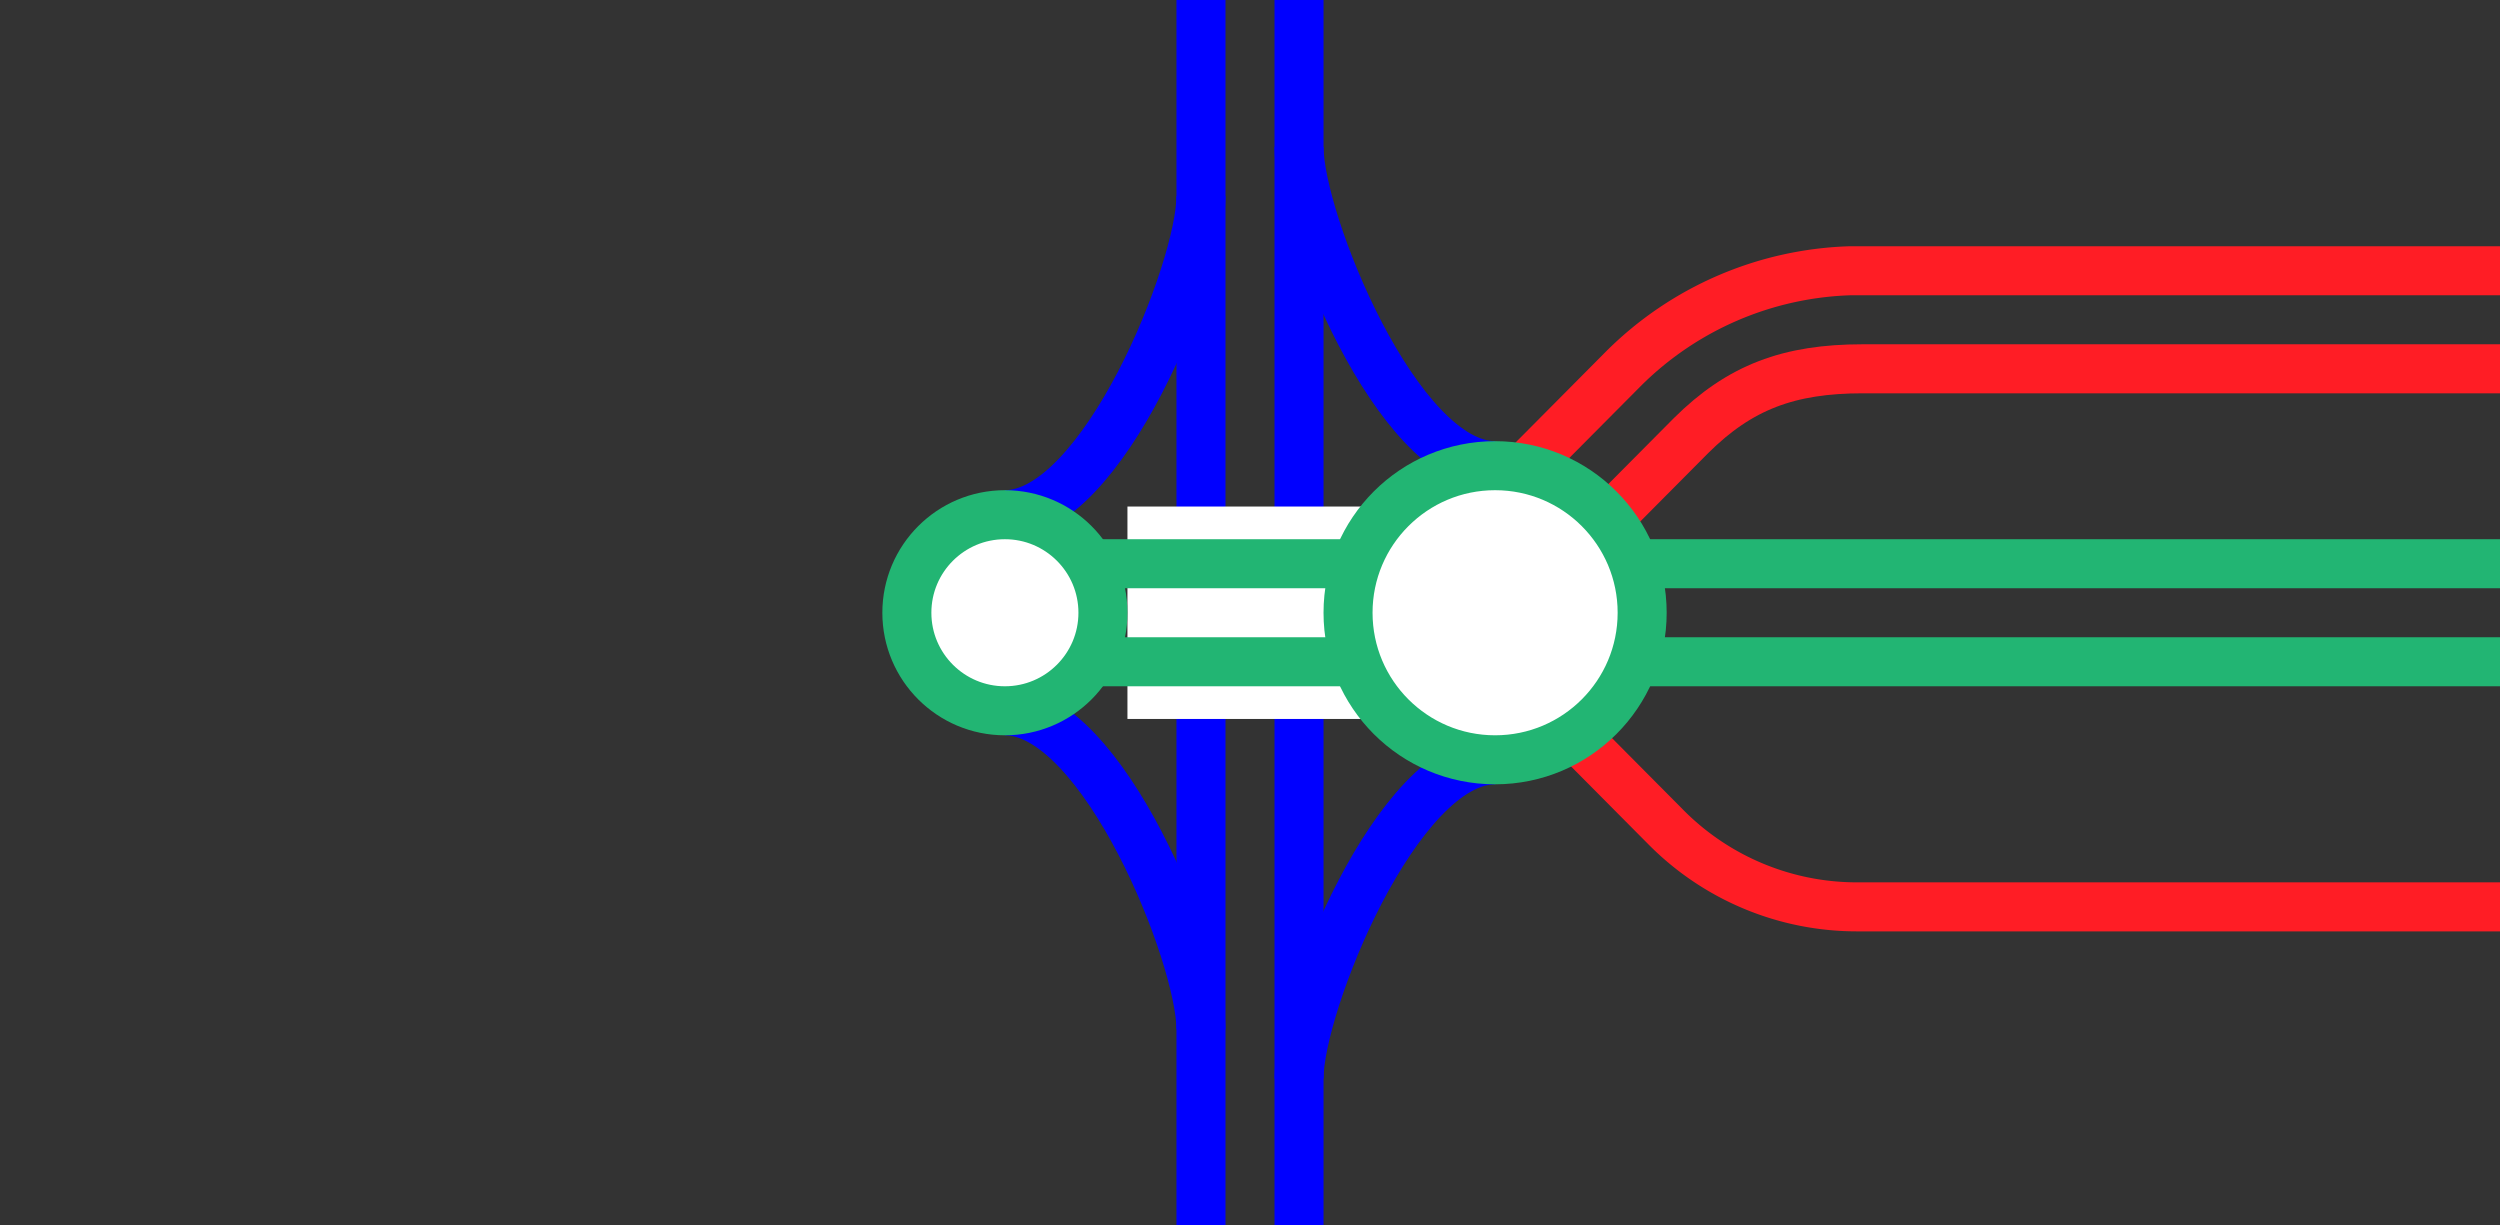 <svg viewBox="0 0 153 75" xmlns="http://www.w3.org/2000/svg"><rect x="0" y="0" width="153" height="75" fill="#333333" stroke="none"/><g fill="none"><path d="m91.5 28.5c-6 0-12-15-12-19.5" stroke="#00f" stroke-miterlimit="10" stroke-width="3"/><path d="m91.5 46.5c-6 0-12 15-12 19.5" stroke="#00f" stroke-miterlimit="10" stroke-width="3"/><path d="m61.5 31.5c6 0 12-15 12-19.5" stroke="#00f" stroke-miterlimit="10" stroke-width="3"/><path d="m61.5 43.5c6 0 12 15 12 19.5" stroke="#00f" stroke-miterlimit="10" stroke-width="3"/><path d="m79.5 0v75" stroke="#00f" stroke-miterlimit="10" stroke-width="3"/><path d="m73.5 0v75" stroke="#00f" stroke-miterlimit="10" stroke-width="3"/><path d="m0 35.97h3v3h-3z"/><path d="m150 33.05h3v3h-3z"/><path d="m153 55.5h-39.33a16.45 16.45 0 0 1 -11.67-4.83l-13.12-13.21" stroke="#ff1d25" stroke-miterlimit="10" stroke-width="3"/><path d="m153 16.57h-39.75a20.55 20.55 0 0 0 -13.9 6l-12.35 12.43" stroke="#ff1d25" stroke-miterlimit="10" stroke-width="3"/><path d="m153 22.57h-39c-4.53 0-7.53 1.13-10.51 4.09l-12.16 12.24" stroke="#ff1d25" stroke-miterlimit="10" stroke-width="3"/><path d="m69 37.5h15" stroke="#fff" stroke-miterlimit="10" stroke-width="13"/><path d="m64.5 40.5h88.5" stroke="#22b573" stroke-miterlimit="10" stroke-width="3"/><path d="m64.5 34.5h88.5" stroke="#22b573" stroke-miterlimit="10" stroke-width="3"/></g><circle cx="91.5" cy="37.5" fill="#fff" r="9" stroke="#22b573" stroke-miterlimit="10" stroke-width="3"/><circle cx="61.5" cy="37.5" fill="#fff" r="6" stroke="#22b573" stroke-miterlimit="10" stroke-width="3"/></svg>